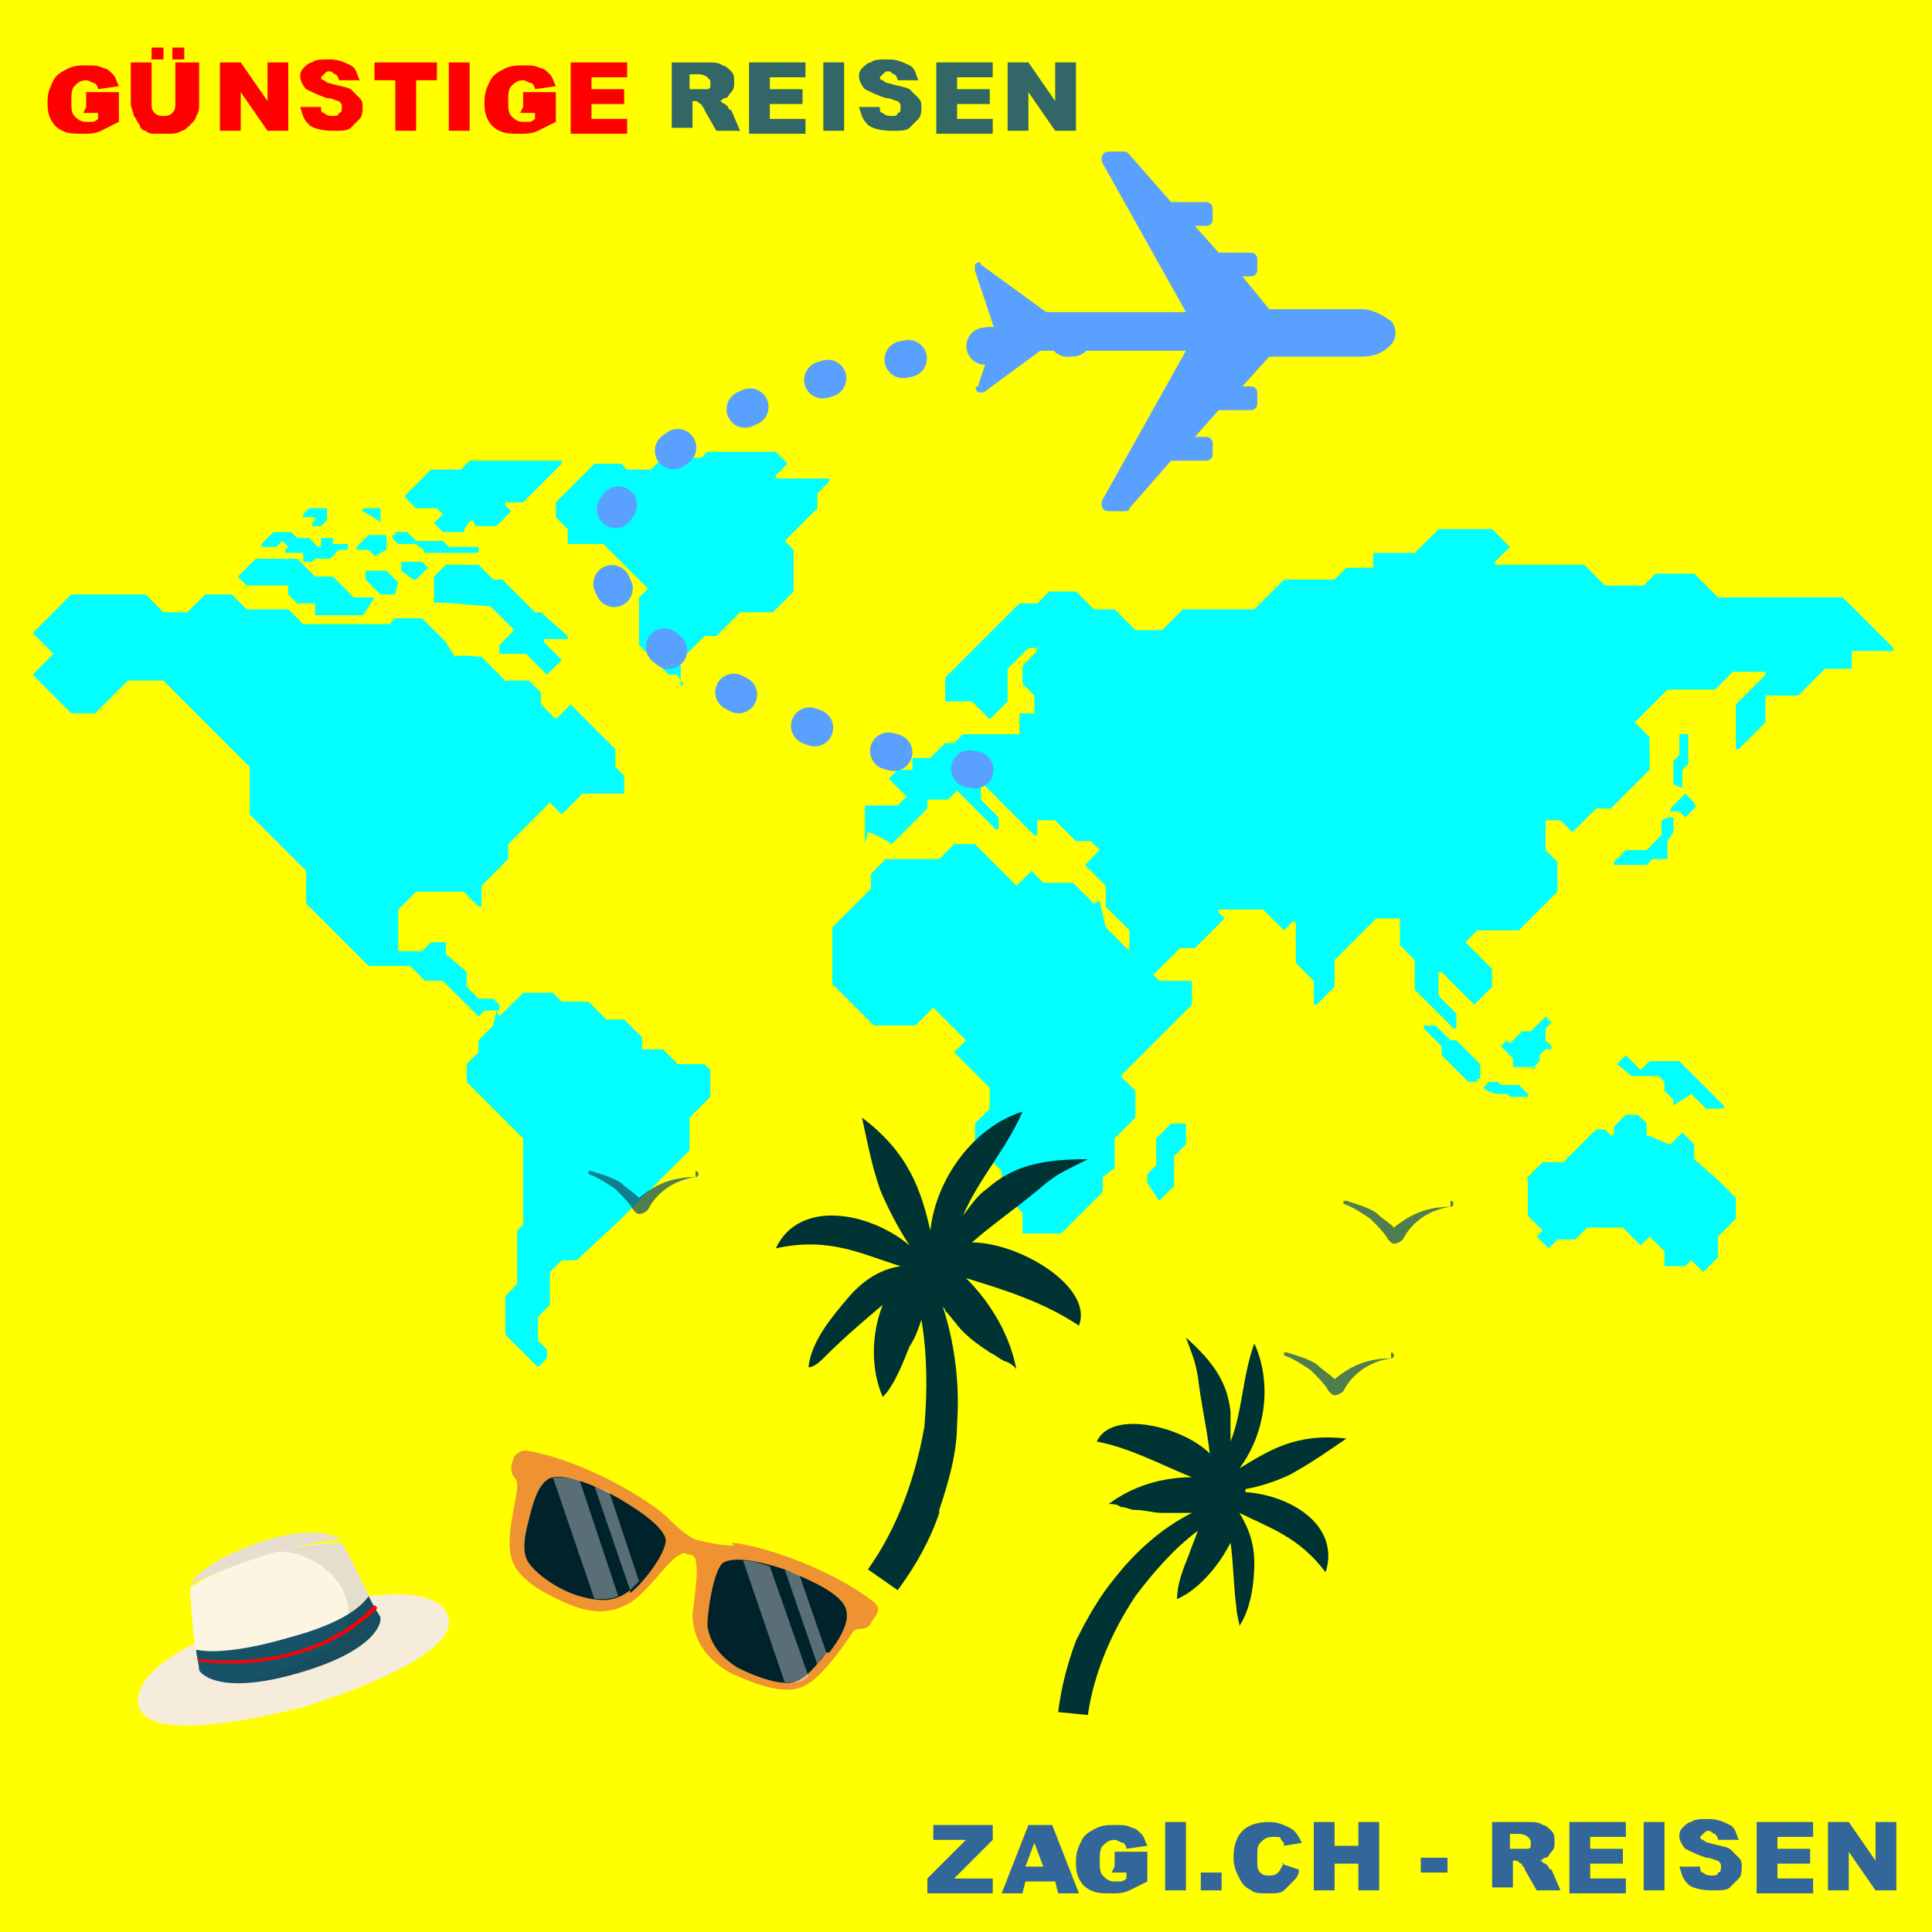 <?xml version="1.0" encoding="UTF-8"?>
<!DOCTYPE svg PUBLIC "-//W3C//DTD SVG 1.1//EN" "http://www.w3.org/Graphics/SVG/1.1/DTD/svg11.dtd">
<!-- Creator: CorelDRAW Home & Student X6 -->
<svg xmlns="http://www.w3.org/2000/svg" xml:space="preserve" width="650px" height="650px" version="1.1" style="shape-rendering:geometricPrecision; text-rendering:geometricPrecision; image-rendering:optimizeQuality; fill-rule:evenodd; clip-rule:evenodd"
viewBox="0 0 650 650"
 xmlns:xlink="http://www.w3.org/1999/xlink">
 <defs>
  <style type="text/css">
   <![CDATA[
    .str0 {stroke:#5AA1FF;stroke-width:12.507;stroke-linecap:round;stroke-linejoin:round;stroke-dasharray:1.801 26.116}
    .fil3 {fill:none;fill-rule:nonzero}
    .fil0 {fill:yellow}
    .fil15 {fill:#00222B;fill-rule:nonzero}
    .fil4 {fill:#003333;fill-rule:nonzero}
    .fil1 {fill:aqua;fill-rule:nonzero}
    .fil11 {fill:#175368;fill-rule:nonzero}
    .fil7 {fill:#336666;fill-rule:nonzero}
    .fil8 {fill:#336699;fill-rule:nonzero}
    .fil2 {fill:#5AA1FF;fill-rule:nonzero}
    .fil13 {fill:#E8DECE;fill-rule:nonzero}
    .fil14 {fill:#EF9332;fill-rule:nonzero}
    .fil9 {fill:#F6ECDC;fill-rule:nonzero}
    .fil10 {fill:#FCF5E2;fill-rule:nonzero}
    .fil6 {fill:red;fill-rule:nonzero}
    .fil12 {fill:#1F1717;fill-rule:nonzero;fill-opacity:0.102}
    .fil16 {fill:white;fill-rule:nonzero;fill-opacity:0.349}
    .fil5 {fill:#175368;fill-rule:nonzero;fill-opacity:0.749}
   ]]>
  </style>
 </defs>
 <g id="reisen">
  <polygon class="fil0" points="650,0 650,650 0,650 0,0 "/>
  <g id="_296445952">
   <g>
    <path class="fil1" d="M229 231l0 -9c0,0 0,0 0,0l8 -8c0,0 0,0 0,0l4 0c0,0 0,0 0,0l8 -8c0,0 0,0 0,0l11 0c0,0 0,0 0,0l7 -7c0,0 0,0 0,0l0 -14c0,0 0,0 0,0l-3 -3c0,0 0,0 0,0l11 -11c0,0 0,0 0,0l0 -5c0,0 0,0 0,0l4 -4c0,0 0,-1 0,-1l-18 0c0,0 0,0 0,-1l4 -4c0,0 0,0 0,0l-4 -4c0,0 0,0 0,0l-23 0c0,0 0,0 0,0l-2 2c0,0 0,0 0,0l-13 0c0,0 0,0 0,0l-4 4c0,0 0,0 0,0l-8 0c0,0 0,0 0,0l-2 -2c0,0 0,0 0,0l-9 0c0,0 0,0 0,0l-13 13c0,0 0,0 0,0l0 5c0,0 0,0 0,0l4 4c0,0 0,0 0,0l0 5c0,0 0,0 0,0l12 0c0,0 0,0 0,0l15 15c0,0 0,0 0,0l-3 3c0,0 0,0 0,0l0 16c0,0 0,0 0,0l10 10c0,0 0,0 0,0l3 0c0,0 0,0 0,0 0,1 2,3 2,3z"/>
    <path class="fil1" d="M160 177l7 0c0,0 0,0 0,0l5 -5c0,0 0,0 0,0l-2 -2c0,0 0,-1 0,-1l6 0c0,0 0,0 0,0l13 -13c0,0 0,-1 0,-1l-24 0 -7 0c0,0 0,0 0,0l-3 3c0,0 0,0 0,0l-10 0c0,0 0,0 0,0l-9 9c0,0 0,0 0,0l4 4c0,0 0,0 0,0l7 0c0,0 0,0 0,0l2 2c0,0 0,0 0,0l-3 3c0,0 0,0 0,0l3 3c0,0 0,0 0,0l7 0c0,0 0,0 0,0 0,-1 2,-4 3,-4 0,0 0,0 0,0z"/>
    <path class="fil1" d="M130 185l0 -5c0,0 0,0 0,0l-6 0c0,0 0,0 0,0l-4 4c0,0 0,1 0,1l4 0c0,0 0,0 0,0l2 2c0,0 0,0 0,0 1,0 3,-2 2,-1z"/>
    <path class="fil1" d="M128 175l0 -4c0,0 0,0 0,0l-6 0c0,0 0,0 0,1 2,1 7,4 6,4z"/>
    <path class="fil1" d="M133 179l4 0c0,0 0,0 0,0l3 3c0,0 0,1 0,1l-6 0c0,0 0,0 0,0l-2 -2c0,0 0,-1 0,-1 1,0 1,0 1,0l0 0z"/>
    <path class="fil1" d="M143 186l-3 -3c0,0 0,-1 0,-1l9 0c0,0 0,0 0,0l2 2c0,0 0,0 0,0l10 0c0,0 0,0 0,0l0 2c0,0 0,0 0,0l-18 0c0,0 0,0 0,0 0,0 -1,-2 -2,-2 0,0 0,0 0,0z"/>
    <path class="fil1" d="M125 201l-6 0c0,0 0,0 0,0l-7 -7c0,0 0,0 0,0l-6 0c0,0 0,0 0,0l-6 -6c0,0 0,0 0,0l-14 0c0,0 0,0 0,0l-6 6c0,0 0,0 0,0l3 3c0,0 0,0 0,0l14 0c0,0 0,0 0,0l0 3c0,0 0,0 0,0l3 3c0,0 0,0 0,0l6 0c0,0 0,0 0,0l0 4c0,0 0,0 0,0l7 0 9 0c0,0 0,0 0,0 1,-1 4,-6 4,-6z"/>
    <path class="fil1" d="M133 195l-3 -3c0,0 0,0 0,0l-7 0c0,0 0,0 0,0l0 3c0,0 0,0 0,0l5 5c0,0 0,0 0,0l5 0c0,0 0,0 0,0 0,-1 1,-4 1,-4 0,0 0,0 0,0z"/>
    <path class="fil1" d="M146 200l0 -6c0,0 0,0 0,0l4 -4c0,0 0,0 0,0l11 0c0,0 0,0 0,0l5 5c0,0 0,0 0,0l3 0c0,0 0,0 0,0l11 11c0,0 0,0 0,0l2 0c0,0 0,0 0,0l9 8c0,0 0,1 0,1l-3 0 -5 0c0,0 0,0 0,1l6 6c0,0 0,0 0,0l-5 5c0,0 0,0 0,0l-7 -7c0,0 0,0 0,0l-9 0c0,0 0,0 0,0l0 -3c0,0 0,0 0,0l5 -5c0,0 0,0 0,0l-8 -8c0,0 0,0 0,0 -2,0 -20,-2 -19,-1z"/>
    <path class="fil1" d="M150 216l-8 -8c0,0 0,0 0,0l-9 0c0,0 0,0 0,0l-2 2c0,0 0,0 0,0l-22 0 -7 0c0,0 0,0 0,0l-5 -5c0,0 0,0 0,0l-14 0c0,0 0,0 0,0l-5 -5c0,0 0,0 0,0l-9 0c0,0 0,0 0,0l-6 6c0,0 0,0 0,0l-8 0c0,0 0,0 0,0l-6 -6c0,0 0,0 0,0l-25 0c0,0 0,0 0,0l-13 13c0,0 0,0 0,0l7 7c0,0 0,0 0,0l-7 7c0,0 0,0 0,0l13 13c0,0 0,0 0,0l8 0c0,0 0,0 0,0l11 -11c0,0 0,0 0,0l12 0c0,0 0,0 0,0l29 29c0,0 0,0 0,0l0 16c0,0 0,0 0,0l19 19c0,0 0,0 0,0l0 11c0,0 0,0 0,0l17 17 4 4c0,0 0,0 0,0l11 0 3 0c0,0 0,0 0,0l5 5c0,0 0,0 0,0l6 0c0,0 0,0 0,0l4 4 8 8c0,0 0,0 0,0l2 -2c0,0 0,0 0,0l5 0c0,0 0,0 0,0l0 -2c0,0 0,0 0,0l-2 -2c0,0 0,0 0,0l-5 0c0,0 0,0 0,0l-4 -4c0,0 0,0 0,0l0 -5c0,0 0,0 0,0l-7 -6c0,0 0,0 0,0l0 -4c0,0 0,0 0,0l-5 0c0,0 0,0 0,0l-3 3c0,0 0,0 0,0l-8 0c0,0 0,0 0,0l0 -14c0,0 0,0 0,0l6 -6c0,0 0,0 0,0l16 0c0,0 0,0 0,0l5 5c0,0 1,0 1,0l0 -7c0,0 0,0 0,0l9 -9c0,0 0,0 0,0l0 -5c0,0 0,0 0,0l8 -8 6 -6c0,0 0,0 0,0l4 4c0,0 0,0 0,0l7 -7c0,0 0,0 0,0l14 0c0,0 0,0 0,0l0 -6c0,0 0,0 0,0l-3 -3c0,0 0,0 0,0l0 -6c0,0 0,0 0,0l-15 -15c0,0 0,0 0,0l-5 5c0,0 0,0 0,0l-5 -5c0,0 0,0 0,0l0 -4c0,0 0,0 0,0l-4 -4c0,0 0,0 0,0l-8 0c0,0 0,0 0,0l-8 -8c0,0 0,0 0,0 -1,0 -8,-1 -9,0 0,0 0,0 0,0z"/>
    <path class="fil1" d="M168 342l8 -8c0,0 0,0 0,0l10 0c0,0 0,0 0,0l3 3c0,0 0,0 0,0l9 0c0,0 0,0 0,0l6 6c0,0 0,0 0,0l6 0c0,0 0,0 0,0l6 6c0,0 0,0 0,0l0 4c0,0 0,0 0,0l7 0c0,0 0,0 0,0l5 5c0,0 0,0 0,0l9 0c0,0 0,0 0,0l2 2c0,0 0,0 0,0l0 9c0,0 0,0 0,0l-7 7c0,0 0,0 0,0l0 11c0,0 0,0 0,0l-6 6 -18 18 -14 13c0,0 0,0 0,0l-5 0c0,0 0,0 0,0l-4 4c0,0 0,0 0,0l0 11c0,0 0,0 0,0l-4 4c0,0 0,0 0,0l0 8c0,0 0,0 0,0l3 3c0,0 0,0 0,0l0 3c0,0 0,0 0,0l-3 3c0,0 0,0 0,0l-11 -11c0,0 0,0 0,0l0 -13c0,0 0,0 0,0l4 -4c0,0 0,0 0,0l0 -13 0 -5c0,0 0,0 0,0l2 -2c0,0 0,0 0,0l0 -7 0 -22c0,0 0,0 0,0l-9 -9 -10 -10c0,0 0,0 0,0l0 -6c0,0 0,0 0,0l4 -4c0,0 0,0 0,0l0 -4c0,0 0,0 0,0l5 -5c0,0 0,0 0,0 0,-1 1,-4 1,-5 0,0 0,0 0,0z"/>
    <path class="fil1" d="M291 284l0 -13c0,0 0,0 0,0l11 0c0,0 0,0 0,0l3 -3c0,0 0,0 0,0l-6 -6c0,0 0,0 0,0l3 -3c0,0 0,0 0,0l5 0c0,0 0,0 0,0l0 -4c0,0 0,0 0,0l6 0c0,0 0,0 0,0l5 -5c0,0 0,0 0,0l3 0c0,0 0,0 0,0l3 -3c0,0 0,0 0,0l14 0 5 0c0,0 0,0 0,0l0 -7c0,0 0,0 0,0l5 0c0,0 0,0 0,0l0 -6c0,0 0,0 0,0l-4 -4c0,0 0,0 0,0l0 -6c0,0 0,0 0,0l5 -5c0,0 0,-1 0,-1l-3 0c0,0 0,0 0,0l-7 7c0,0 0,0 0,0l0 6 0 5c0,0 0,0 0,0l-6 6c0,0 0,0 0,0l-6 -6c0,0 0,0 0,0l-9 0c0,0 0,0 0,0l0 -8c0,0 0,0 0,0l25 -25c0,0 0,0 0,0l6 0c0,0 0,0 0,0l4 -4c0,0 0,0 0,0l9 0c0,0 0,0 0,0l6 6c0,0 0,0 0,0l7 0c0,0 0,0 0,0l7 7c0,0 0,0 0,0l9 0c0,0 0,0 0,0l7 -7c0,0 0,0 0,0l24 0c0,0 0,0 0,0l10 -10c0,0 0,0 0,0l5 0 12 0c0,0 0,0 0,0l4 -4c0,0 0,0 0,0l9 0c0,0 0,0 0,0l0 -5c0,0 0,0 0,0l14 0c0,0 0,0 0,0l8 -8c0,0 0,0 0,0l10 0 8 0c0,0 0,0 0,0l6 6c0,0 0,0 0,0l-5 5c0,0 0,1 0,1l30 0c0,0 0,0 0,0l7 7c0,0 0,0 0,0l13 0c0,0 0,0 0,0l4 -4c0,0 0,0 0,0l13 0c0,0 0,0 0,0l8 8c0,0 0,0 0,0l11 0 31 0c0,0 0,0 0,0l17 17c0,0 0,1 0,1l-14 0c0,0 0,0 0,0l0 6c0,0 0,0 0,0l-9 0c0,0 0,0 0,0l-9 9c0,0 0,0 0,0l-11 0c0,0 0,0 0,0l0 9c0,0 0,0 0,0l-9 9c0,0 -1,0 -1,0l0 -10 0 -5c0,0 0,0 0,0l10 -10c0,0 0,-1 0,-1l-11 0c0,0 0,0 0,0l-6 6c0,0 0,0 0,0l-16 0c0,0 0,0 0,0l-11 11c0,0 0,0 0,0l5 5c0,0 0,0 0,0l0 11c0,0 0,0 0,0l-8 8 -5 5c0,0 0,0 0,0l-5 0c0,0 0,0 0,0l-8 8c0,0 0,0 0,0l-4 -4c0,0 0,0 0,0l-5 0c0,0 0,0 0,0l0 10c0,0 0,0 0,0l4 4c0,0 0,0 0,0l0 10c0,0 0,0 0,0l-13 13c0,0 0,0 0,0l-14 0c0,0 0,0 0,0l-4 4c0,0 0,0 0,0l9 9c0,0 0,0 0,0l0 6c0,0 0,0 0,0l-6 6c0,0 0,0 0,0l-5 -5 -6 -6c0,0 -1,0 -1,0l0 8c0,0 0,0 0,0l6 6c0,0 0,0 0,0l0 5c0,0 0,0 -1,0l-13 -13c0,0 0,0 0,0l0 -10c0,0 0,0 0,0l-5 -5c0,0 0,0 0,0l0 -9c0,0 0,0 0,0l-8 0c0,0 0,0 0,0l-14 14c0,0 0,0 0,0l0 9c0,0 0,0 0,0l-6 6c0,0 -1,0 -1,0l0 -8c0,0 0,0 0,0l-6 -6c0,0 0,0 0,0l0 -14c0,0 0,0 -1,0l-3 3c0,0 0,0 0,0l-4 -4 -3 -3c0,0 0,0 0,0l-15 0c0,0 0,0 0,1l2 2c0,0 0,0 0,0l-10 10c0,0 0,0 0,0l-5 0c0,0 0,0 0,0l-9 9c0,0 0,0 0,0l-8 -8c0,0 0,0 0,0l0 -7c0,0 0,0 0,0l-8 -8c0,0 0,0 0,0l0 -7c0,0 0,0 0,0l-7 -7c0,0 0,0 0,0l5 -5c0,0 0,0 0,0l-3 -3c0,0 0,0 0,0l-5 0c0,0 0,0 0,0l-7 -7c0,0 0,0 0,0l-6 0c0,0 0,0 0,0l0 5c0,0 0,0 -1,0l-17 -17c0,0 -1,0 -1,0l0 5c0,0 0,0 0,0l6 6c0,0 0,0 0,0l0 4c0,0 0,0 -1,0l-13 -13c0,0 0,0 0,0l-3 3c0,0 0,0 0,0l-7 0c0,0 0,0 0,0l0 3c0,0 0,0 0,0l-4 4 -4 4 -4 4c0,0 0,0 0,0 -1,-1 -7,-4 -8,-4 0,0 0,0 0,0z"/>
    <path class="fil1" d="M368 304l-7 -7c0,0 0,0 0,0l-10 0c0,0 0,0 0,0l-4 -4c0,0 0,0 0,0l-5 5c0,0 0,0 0,0l-10 -10 -4 -4c0,0 0,0 0,0l-7 0c0,0 0,0 0,0l-5 5c0,0 0,0 0,0l-9 0 -9 0c0,0 0,0 0,0l-5 5c0,0 0,0 0,0l0 5c0,0 0,0 0,0l-13 13c0,0 0,0 0,0l0 10 0 9c0,0 0,0 0,0l14 14c0,0 0,0 0,0l14 0c0,0 0,0 0,0l6 -6c0,0 0,0 0,0l11 11c0,0 0,0 0,0l-4 4c0,0 0,0 0,0l12 12c0,0 0,0 0,0l0 7c0,0 0,0 0,0l-5 5c0,0 0,0 0,0l0 7c0,0 0,0 0,0l9 9c0,0 0,0 0,0l0 7c0,0 0,0 0,0l7 7c0,0 0,0 0,0l0 7c0,0 0,0 0,0l13 0c0,0 0,0 0,0l14 -14c0,0 0,0 0,0l0 -5c0,0 0,0 0,0l4 -3c0,0 0,0 0,0l0 -10c0,0 0,0 0,0l7 -7c0,0 0,0 0,0l0 -9c0,0 0,0 0,0l-5 -5c0,0 0,0 0,0l24 -24c0,0 0,0 0,0l0 -8c0,0 0,0 0,0l-11 0c0,0 0,0 0,0l-10 -10 -8 -8c0,0 0,0 0,0 0,-1 -2,-8 -2,-9 0,0 0,0 0,0z"/>
    <path class="fil1" d="M386 399l0 -4c0,0 0,0 0,0l3 -3c0,0 0,0 0,0l0 -9c0,0 0,0 0,0l5 -5c0,0 0,0 0,0l5 0c0,0 0,0 0,0l0 7c0,0 0,0 0,0l-4 4c0,0 0,0 0,0l0 10c0,0 0,0 0,0l-5 5c0,0 0,0 0,0l-4 -6c0,0 0,0 0,0z"/>
    <path class="fil1" d="M563 370l-3 -3c0,0 0,0 0,0l0 -3c0,0 0,0 0,0l-2 -2c0,0 0,0 0,0l-9 0c0,0 0,0 0,0l-5 -4c0,0 0,0 0,0l3 -3c0,0 0,0 0,0l5 5c0,0 0,0 0,0l3 -3c0,0 0,0 0,0l10 0c0,0 0,0 0,0l8 8 7 7c0,0 0,1 0,1l-6 0c0,0 0,0 0,0l-5 -5c0,0 0,0 0,0 -1,1 -5,3 -6,4 0,0 0,0 0,0z"/>
    <path class="fil1" d="M561 386l5 -5c0,0 0,0 0,0l4 4c0,0 0,0 0,0l0 5c0,0 0,0 0,0l8 7 6 6c0,0 0,0 0,0l0 7c0,0 0,0 0,0l-6 6c0,0 0,0 0,0l0 7c0,0 0,0 0,0l-5 5c0,0 0,0 0,0l-4 -4c0,0 0,0 0,0l-2 2c0,0 0,0 0,0l-7 0c0,0 0,0 0,0l0 -5c0,0 0,0 0,0l-5 -5c0,0 0,0 0,0l-3 3c0,0 0,0 0,0l-6 -6c0,0 0,0 0,0l-6 0 -6 0c0,0 0,0 0,0l-4 4c0,0 0,0 0,0l-6 0c0,0 0,0 0,0l-3 3c0,0 0,0 0,0l-4 -4c0,0 0,0 0,0l2 -2c0,0 0,0 0,0l-5 -5c0,0 0,0 0,0l0 -13c0,0 0,0 0,0l5 -5c0,0 0,0 0,0l7 0c0,0 0,0 0,0l7 -7 4 -4c0,0 0,0 0,0l3 0c0,0 0,0 0,0l2 2c0,0 1,0 1,0l0 -3c0,0 0,0 0,0l4 -4c0,0 0,0 0,0l4 0c0,0 0,0 0,0l3 3c0,0 0,0 0,0l0 4c0,0 0,0 0,0 1,0 7,3 8,3 0,0 0,0 0,0z"/>
    <path class="fil1" d="M566 265l0 -6c0,0 0,0 0,0l2 -2c0,0 0,0 0,0l0 -10c0,0 0,0 0,0l-3 0c0,0 0,0 0,0l0 7c0,0 0,0 0,0l-2 2c0,0 0,0 0,0l0 8c0,0 0,0 0,0 1,0 2,1 3,1 0,0 0,0 0,0z"/>
    <path class="fil1" d="M570 270l-3 -3c0,0 0,0 0,0l-3 3 -2 2c0,0 0,1 0,1l3 0c0,0 0,0 0,0l2 2c0,0 0,0 0,0l4 -4c0,0 -1,0 -1,0l0 0z"/>
    <path class="fil1" d="M563 280l0 -5c0,0 0,0 0,0l-2 0c0,0 0,0 0,0l-2 1c0,0 0,0 0,0l0 5c0,0 0,0 0,0l-5 5c0,0 0,0 0,0l-7 0c0,0 0,0 0,0l-4 4c0,0 0,1 0,1l4 0 7 0c0,0 0,0 0,0l2 -2c0,0 0,0 0,0l5 0c0,0 0,0 0,0l0 -6c0,0 0,0 0,0 0,0 2,-3 2,-3z"/>
    <path class="fil1" d="M515 360l3 -3c0,0 0,0 0,0l0 -2c0,0 0,0 0,0l2 -2c0,0 0,0 0,0l2 0c0,0 0,0 0,-1l-2 -2c0,0 0,0 0,0l0 -4c0,0 0,0 0,0l2 -2c0,0 0,0 0,0l-2 -2c0,0 0,0 0,0l-5 5c0,0 0,0 0,0l-3 0c0,0 0,0 0,0l-4 4c0,0 0,0 0,0l-1 -1c0,0 0,0 0,0l-2 2c0,0 0,0 0,0l4 4c0,0 0,0 0,0l0 3c0,0 0,0 0,0 1,0 7,0 8,0 0,0 0,0 0,0z"/>
    <path class="fil1" d="M498 363l0 -5c0,0 0,0 0,0l-6 -6 -2 -2c0,0 0,0 0,0l-2 0c0,0 0,0 0,0l-5 -5c0,0 0,0 0,0l-4 0c0,0 0,0 0,1l6 6c0,0 0,0 0,0l0 3c0,0 0,0 0,0l3 3 6 6c0,0 0,0 0,0l3 0c0,0 0,0 0,0 0,0 0,-1 0,-1 0,0 0,0 0,0z"/>
    <path class="fil1" d="M499 366l2 -2c0,0 0,0 0,0l3 0c0,0 0,0 0,0l1 1c0,0 0,0 0,0l3 0 3 0c0,0 0,0 0,0l3 3c0,0 0,1 0,1l-5 0 -1 0c0,0 0,0 0,0l-1 -1c0,0 0,0 0,0l-4 0c0,0 0,0 0,0 0,0 -3,-1 -4,-2 0,0 0,0 0,-1z"/>
    <path class="fil1" d="M106 188l5 0c0,0 0,0 0,0l3 -3c0,0 0,0 0,0l3 0c0,0 0,0 0,0l0 -2c0,0 0,0 0,0l-5 0c0,0 0,0 0,0l0 -2c0,0 0,0 0,0l-4 0c0,0 0,0 0,0l0 3c0,0 0,0 -1,0l-3 -3c0,0 0,0 0,0l-4 0c0,0 0,0 0,0l-2 -2c0,0 0,0 0,0l-6 0c0,0 0,0 0,0l-4 4c0,0 0,1 0,1l5 0c0,0 0,0 0,0l2 -2c0,0 0,0 0,0l2 2c0,0 0,0 0,0l-1 1c0,0 0,1 0,1l3 0 3 0c0,0 0,0 0,0l0 3c0,0 0,0 0,0 1,0 3,0 3,0z"/>
    <path class="fil1" d="M140 195l4 -4c0,0 0,0 0,0l-2 -2c0,0 0,0 0,0l-7 0c0,0 0,0 0,0l0 3c0,0 0,0 0,0l4 3c0,0 0,0 0,0z"/>
    <path class="fil1" d="M110 173l0 -2c0,0 0,0 0,0l-3 0 -3 0c0,0 0,0 0,0l-2 2c0,0 0,1 0,1l4 0c0,0 0,0 0,1l-1 1c0,0 0,1 0,1l3 0c0,0 0,0 0,0 0,0 2,-2 2,-2 0,0 0,0 0,0z"/>
   </g>
  </g>
  <g id="_296445520">
   <path class="fil2" d="M328 133l7 -21 -7 -21c0,-1 0,-2 0,-2 1,-1 2,-1 2,0l22 16 47 0 -28 -50c-1,-2 0,-4 2,-4l5 0c1,0 1,0 2,1l14 16 12 0c1,0 2,1 2,2l0 4c0,1 -1,2 -2,2l-4 0 8 9 11 0c1,0 2,1 2,2l0 4c0,1 -1,2 -2,2l-3 0 9 11 31 0c4,0 7,2 10,4l0 0c2,2 2,6 0,8l0 0c-3,3 -6,4 -10,4l-31 0 -9 10 3 0c1,0 2,1 2,2l0 4c0,1 -1,2 -2,2l-11 0 -8 9 4 0c1,0 2,1 2,2l0 4c0,1 -1,2 -2,2l-12 0 -14 16c0,1 -1,1 -2,1l-5 0c-2,0 -3,-2 -2,-4l28 -50 -49 0 -19 14c-1,0 -2,0 -2,0 -1,-1 -1,-2 0,-2z"/>
  </g>
  <path class="fil3 str0" d="M328 259c-87,-15 -142,-58 -120,-89 22,-31 80,-54 167,-57"/>
  <g id="_296443744">
   <path class="fil4" d="M316 508c3,-9 6,-19 6,-29 1,-14 -1,-28 -5,-40 0,1 1,1 1,2 2,2 4,5 6,7 3,3 6,5 9,7 2,1 3,2 5,3 1,0 4,2 4,3 -2,-11 -8,-22 -17,-31 13,4 26,8 38,16 5,-13 -20,-28 -36,-28 8,-7 17,-13 25,-20 4,-3 4,-3 14,-8 -15,0 -25,2 -34,10 -3,2 -5,5 -8,9 5,-12 15,-23 20,-35 -16,5 -29,22 -31,40 -3,-13 -7,-26 -23,-38 2,9 3,15 6,24 2,5 6,13 10,19 -13,-11 -37,-16 -45,1 18,-4 29,2 42,6 -7,1 -13,5 -18,11 -5,6 -12,14 -13,23 2,0 4,-2 6,-4 6,-6 13,-12 19,-17 -4,10 -4,22 0,31 4,-4 7,-12 9,-17 2,-3 3,-6 4,-9 2,12 2,24 1,36 -3,17 -9,34 -19,48l10 7c6,-8 11,-17 14,-26z"/>
   <path class="fil4" d="M419 501c6,-1 14,-4 17,-6 7,-4 11,-7 17,-11 -17,-2 -26,4 -36,10 9,-12 11,-29 5,-42 -4,11 -4,23 -8,33 0,-3 0,-7 0,-10 -1,-10 -6,-17 -15,-25 3,8 3,8 4,13 1,9 3,17 4,26 -9,-9 -33,-15 -38,-4 11,2 22,8 32,12 -10,0 -20,3 -28,9 1,0 3,0 4,1 2,0 3,1 5,1 3,0 6,1 9,1 3,0 5,0 8,0 1,0 1,0 2,0 -10,5 -19,13 -26,22 -5,6 -9,13 -13,21 -3,8 -5,16 -6,24l10 1c2,-14 8,-28 16,-40 6,-8 13,-16 21,-22 -1,3 -2,5 -3,8 -2,5 -4,10 -4,15 7,-3 14,-11 18,-19 1,7 1,15 2,22 0,2 1,5 1,6 4,-6 5,-15 5,-21 0,-7 -2,-12 -5,-17 10,5 20,8 29,20 5,-16 -12,-26 -27,-27z"/>
   <path class="fil5" d="M234 396c-7,0 -13,2 -19,7 -2,-2 -4,-3 -6,-5 -3,-2 -7,-3 -10,-4 0,0 -1,0 -1,0 0,0 0,1 0,1l0 0c3,1 6,3 9,5 2,2 5,5 6,7 0,0 1,1 1,1 1,1 3,0 4,-1 3,-6 9,-10 16,-11 0,0 1,0 1,-1 0,0 0,-1 -1,-1z"/>
   <path class="fil5" d="M468 457c-7,0 -13,2 -19,7 -2,-2 -4,-3 -6,-5 -3,-2 -7,-3 -10,-4 0,0 -1,0 -1,0 0,0 0,1 0,1l0 0c3,1 6,3 9,5 2,2 5,5 6,7 0,0 1,1 1,1 1,1 3,0 4,-1 3,-6 9,-10 16,-11 0,0 1,0 1,-1 0,0 0,-1 -1,-1z"/>
   <path class="fil5" d="M488 406c-7,0 -13,2 -19,7 -2,-2 -4,-3 -6,-5 -3,-2 -7,-3 -10,-4 0,0 -1,0 -1,0 0,0 0,1 0,1l0 0c3,1 6,3 9,5 2,2 5,5 6,7 0,0 1,1 1,1 1,1 3,0 4,-1 3,-6 9,-10 16,-11 0,0 1,0 1,-1 0,0 0,-1 -1,-1z"/>
  </g>
  <g id="_296443576">
   <path class="fil6" d="M29 36l0 -5 11 0 0 10c-2,1 -4,2 -6,3 -2,1 -4,1 -6,1 -3,0 -5,0 -7,-1 -2,-1 -3,-2 -4,-4 -1,-2 -1,-4 -1,-6 0,-3 1,-5 2,-7 1,-2 3,-3 5,-4 2,-1 4,-1 6,-1 3,0 4,0 6,1 1,0 2,1 3,2 1,1 1,2 2,4l-7 1c0,-1 -1,-2 -1,-2 -1,0 -2,-1 -3,-1 -2,0 -3,1 -4,2 -1,1 -1,3 -1,5 0,2 0,4 1,5 1,1 2,2 4,2 1,0 2,0 2,0 1,0 2,-1 2,-1l0 -2 -5 0zm31 -15l7 0 0 14c0,1 0,3 -1,4 0,1 -1,2 -2,3 -1,1 -2,2 -3,2 -1,1 -3,1 -5,1 -1,0 -2,0 -4,0 -1,0 -2,0 -3,-1 -1,0 -2,-1 -2,-2 -1,-1 -1,-2 -2,-3 0,-1 -1,-3 -1,-4l0 -14 7 0 0 14c0,1 0,2 1,3 1,1 2,1 3,1 1,0 2,0 3,-1 1,-1 1,-2 1,-3l0 -14zm-9 -5l4 0 0 4 -4 0 0 -4zm7 0l4 0 0 4 -4 0 0 -4zm16 5l7 0 9 13 0 -13 7 0 0 23 -7 0 -9 -13 0 13 -7 0 0 -23zm27 15l7 0c0,1 0,2 1,2 1,1 2,1 3,1 1,0 2,0 2,-1 1,0 1,-1 1,-2 0,-1 0,-1 -1,-2 -1,0 -2,-1 -4,-1 -3,-1 -5,-2 -7,-3 -1,-1 -2,-3 -2,-4 0,-1 0,-2 1,-3 1,-1 2,-2 3,-2 1,-1 3,-1 6,-1 3,0 5,1 7,2 2,1 2,3 3,5l-7 0c0,-1 -1,-2 -1,-2 -1,0 -1,-1 -2,-1 -1,0 -1,0 -2,1 0,0 -1,1 -1,1 0,0 0,1 1,1 0,0 1,1 2,1 3,1 5,1 7,2 1,1 2,2 3,3 1,1 1,2 1,3 0,1 0,3 -1,4 -1,1 -2,2 -3,3 -1,1 -3,1 -6,1 -4,0 -7,-1 -8,-2 -2,-2 -2,-3 -3,-6zm24 -15l22 0 0 6 -7 0 0 17 -7 0 0 -17 -7 0 0 -6zm26 0l7 0 0 23 -7 0 0 -23zm25 15l0 -5 11 0 0 10c-2,1 -4,2 -6,3 -2,1 -4,1 -6,1 -3,0 -5,0 -7,-1 -2,-1 -3,-2 -4,-4 -1,-2 -1,-4 -1,-6 0,-3 1,-5 2,-7 1,-2 3,-3 5,-4 2,-1 4,-1 6,-1 3,0 4,0 6,1 1,0 2,1 3,2 1,1 1,2 2,4l-7 1c0,-1 -1,-2 -1,-2 -1,0 -2,-1 -3,-1 -2,0 -3,1 -4,2 -1,1 -1,3 -1,5 0,2 0,4 1,5 1,1 2,2 4,2 1,0 2,0 2,0 1,0 2,-1 2,-1l0 -2 -5 0zm16 -15l19 0 0 5 -12 0 0 4 11 0 0 5 -11 0 0 5 12 0 0 5 -19 0 0 -23z"/>
   <path class="fil7" d="M226 44l0 -23 12 0c2,0 4,0 5,1 1,0 2,1 3,2 1,1 1,2 1,4 0,1 0,2 -1,3 -1,1 -1,2 -2,2 -1,0 -1,1 -2,1 1,0 1,1 2,1 0,0 1,1 1,1 0,1 1,1 1,1l3 7 -8 0 -4 -7c0,-1 -1,-1 -1,-2 -1,0 -1,-1 -2,-1l-1 0 0 9 -7 0zm7 -14l3 0c0,0 1,0 2,0 0,0 1,0 1,-1 0,0 0,-1 0,-1 0,-1 0,-1 -1,-2 0,0 -1,-1 -3,-1l-3 0 0 5zm19 -9l19 0 0 5 -12 0 0 4 11 0 0 5 -11 0 0 5 12 0 0 5 -19 0 0 -23zm25 0l7 0 0 23 -7 0 0 -23zm12 15l7 0c0,1 0,2 1,2 1,1 2,1 3,1 1,0 2,0 2,-1 1,0 1,-1 1,-2 0,-1 0,-1 -1,-2 -1,0 -2,-1 -4,-1 -3,-1 -5,-2 -7,-3 -1,-1 -2,-3 -2,-4 0,-1 0,-2 1,-3 1,-1 2,-2 3,-2 1,-1 3,-1 6,-1 3,0 5,1 7,2 2,1 2,3 3,5l-7 0c0,-1 -1,-2 -1,-2 -1,0 -1,-1 -2,-1 -1,0 -1,0 -2,1 0,0 -1,1 -1,1 0,0 0,1 1,1 0,0 1,1 2,1 3,1 5,1 7,2 1,1 2,2 3,3 1,1 1,2 1,3 0,1 0,3 -1,4 -1,1 -2,2 -3,3 -1,1 -3,1 -6,1 -4,0 -7,-1 -8,-2 -2,-2 -2,-3 -3,-6zm26 -15l19 0 0 5 -12 0 0 4 11 0 0 5 -11 0 0 5 12 0 0 5 -19 0 0 -23zm24 0l7 0 9 13 0 -13 7 0 0 23 -7 0 -9 -13 0 13 -7 0 0 -23z"/>
  </g>
  <path class="fil8" d="M314 614l20 0 0 5 -13 13 13 0 0 5 -22 0 0 -5 13 -13 -11 0 0 -5zm39 19l-8 0 -1 4 -7 0 9 -23 8 0 9 23 -7 0 -1 -4zm-2 -5l-3 -8 -3 8 5 0zm24 0l0 -5 11 0 0 10c-2,1 -4,2 -6,3 -2,1 -4,1 -6,1 -3,0 -5,0 -7,-1 -2,-1 -3,-2 -4,-4 -1,-2 -1,-4 -1,-6 0,-3 1,-5 2,-7 1,-2 3,-3 5,-4 2,-1 4,-1 6,-1 3,0 4,0 6,1 1,0 2,1 3,2 1,1 1,2 2,4l-7 1c0,-1 -1,-2 -1,-2 -1,0 -2,-1 -3,-1 -2,0 -3,1 -4,2 -1,1 -1,3 -1,5 0,2 0,4 1,5 1,1 2,2 4,2 1,0 2,0 2,0 1,0 2,-1 2,-1l0 -2 -5 0zm17 -15l7 0 0 23 -7 0 0 -23zm12 17l7 0 0 6 -7 0 0 -6zm27 -3l6 2c0,2 -1,3 -2,4 -1,1 -2,2 -3,3 -1,1 -3,1 -5,1 -3,0 -5,0 -6,-1 -2,-1 -3,-2 -4,-4 -1,-2 -2,-4 -2,-7 0,-4 1,-7 3,-9 2,-2 5,-3 9,-3 3,0 5,1 7,2 2,1 3,3 4,5l-6 1c0,-1 0,-1 -1,-2 0,-1 -1,-1 -1,-1 -1,0 -1,0 -2,0 -2,0 -3,1 -4,2 -1,1 -1,2 -1,5 0,3 0,4 1,5 1,1 2,1 3,1 1,0 2,0 3,-1 1,-1 1,-2 2,-3zm11 -14l7 0 0 8 8 0 0 -8 7 0 0 23 -7 0 0 -9 -8 0 0 9 -7 0 0 -23zm36 12l9 0 0 5 -9 0 0 -5zm24 11l0 -23 12 0c2,0 4,0 5,1 1,0 2,1 3,2 1,1 1,2 1,4 0,1 0,2 -1,3 -1,1 -1,2 -2,2 -1,0 -1,1 -2,1 1,0 1,1 2,1 0,0 1,1 1,1 0,1 1,1 1,1l3 7 -8 0 -4 -7c0,-1 -1,-1 -1,-2 -1,0 -1,-1 -2,-1l-1 0 0 9 -7 0zm7 -14l3 0c0,0 1,0 2,0 0,0 1,0 1,-1 0,0 0,-1 0,-1 0,-1 0,-1 -1,-2 0,0 -1,-1 -3,-1l-3 0 0 5zm19 -9l19 0 0 5 -12 0 0 4 11 0 0 5 -11 0 0 5 12 0 0 5 -19 0 0 -23zm25 0l7 0 0 23 -7 0 0 -23zm12 15l7 0c0,1 0,2 1,2 1,1 2,1 3,1 1,0 2,0 2,-1 1,0 1,-1 1,-2 0,-1 0,-1 -1,-2 -1,0 -2,-1 -4,-1 -3,-1 -5,-2 -7,-3 -1,-1 -2,-3 -2,-4 0,-1 0,-2 1,-3 1,-1 2,-2 3,-2 1,-1 3,-1 6,-1 3,0 5,1 7,2 2,1 2,3 3,5l-7 0c0,-1 -1,-2 -1,-2 -1,0 -1,-1 -2,-1 -1,0 -1,0 -2,1 0,0 -1,1 -1,1 0,0 0,1 1,1 0,0 1,1 2,1 3,1 5,1 7,2 1,1 2,2 3,3 1,1 1,2 1,3 0,1 0,3 -1,4 -1,1 -2,2 -3,3 -1,1 -3,1 -6,1 -4,0 -7,-1 -8,-2 -2,-2 -2,-3 -3,-6zm26 -15l19 0 0 5 -12 0 0 4 11 0 0 5 -11 0 0 5 12 0 0 5 -19 0 0 -23zm24 0l7 0 9 13 0 -13 7 0 0 23 -7 0 -9 -13 0 13 -7 0 0 -23z"/>
  <g id="_295255160">
   <g>
    <g>
     <path class="fil9" d="M94 542c-21,6 -52,19 -47,33 6,13 56,-1 56,-1 0,0 50,-15 48,-29 -2,-14 -35,-8 -57,-2z"/>
    </g>
    <g>
     <path class="fil10" d="M64 533c0,0 0,14 3,29 0,0 5,9 33,1 28,-8 28,-18 28,-18 0,0 -11,-23 -13,-26 0,0 -25,-1 -51,15z"/>
    </g>
    <g>
     <path class="fil11" d="M128 544c0,0 -2,-3 -4,-7 -2,3 -8,9 -27,14 -17,5 -27,5 -31,4 0,2 1,5 1,7 0,0 5,9 33,1 28,-8 28,-18 28,-18z"/>
    </g>
    <g>
     <path class="fil12" d="M83 566c4,0 10,-1 17,-3 28,-8 28,-18 28,-18 0,0 -11,-23 -13,-26 0,0 -9,0 -23,3 0,0 1,0 2,0 11,0 25,10 23,23 -2,14 -33,20 -34,21z"/>
    </g>
    <g>
     <path class="fil13" d="M64 533c0,0 3,-7 23,-14 20,-7 28,-1 28,-1 0,0 -18,0 -51,15z"/>
    </g>
   </g>
   <g>
    <path class="fil6" d="M66 558c0,0 37,6 60,-18 0,0 1,1 1,1 -24,24 -60,18 -60,18 0,0 -1,-1 0,-1z"/>
   </g>
  </g>
  <g id="_296913904">
   <g>
    <g>
     <g>
      <path class="fil14" d="M247 520c-4,0 -9,-1 -13,-2 -4,-2 -7,-5 -10,-8 -8,-7 -29,-19 -47,-22 -2,0 -3,1 -4,2l-1 3c0,1 0,3 1,4 1,1 1,2 1,3 0,4 -4,17 -2,24 2,8 13,13 20,16 10,4 18,2 24,-4 6,-6 10,-12 13,-13 1,-1 2,0 3,0 1,0 2,1 2,2 1,3 0,10 -1,18 0,8 4,15 13,20 7,3 18,8 25,4 6,-3 14,-15 16,-18 1,-1 2,-1 3,-1 1,0 3,-1 3,-2l2 -3c1,-2 0,-3 -1,-4 -14,-11 -37,-19 -48,-20z"/>
     </g>
     <path class="fil15" d="M212 535c-5,4 -10,4 -17,2 -7,-2 -14,-7 -17,-11 -3,-4 -1,-11 0,-15 1,-4 3,-13 8,-14 5,-1 15,3 22,7 5,3 15,9 16,14 0,5 -8,15 -12,18z"/>
     <path class="fil15" d="M278 556c-3,4 -7,9 -11,10 -5,1 -13,-2 -19,-5 -6,-4 -9,-8 -10,-14 0,-5 2,-18 5,-21 4,-3 15,0 21,2 7,3 17,7 20,12 3,5 -2,12 -5,16z"/>
    </g>
    <g>
     <g>
      <path class="fil16" d="M264 566l-14 -41c3,0 6,1 9,2l13 37c-1,1 -3,2 -4,2 -1,0 -2,0 -3,0z"/>
     </g>
     <g>
      <path class="fil16" d="M275 560l-11 -32c2,1 3,1 5,2l9 26c-1,1 -2,2 -3,4z"/>
     </g>
    </g>
    <g>
     <g>
      <path class="fil16" d="M200 538l-14 -41c2,0 5,0 9,1l13 39c-2,1 -5,1 -8,1z"/>
     </g>
     <g>
      <path class="fil16" d="M212 535l-12 -35c2,1 3,1 5,2l10 30c-1,1 -2,2 -3,3z"/>
     </g>
    </g>
   </g>
  </g>
 </g>
</svg>
